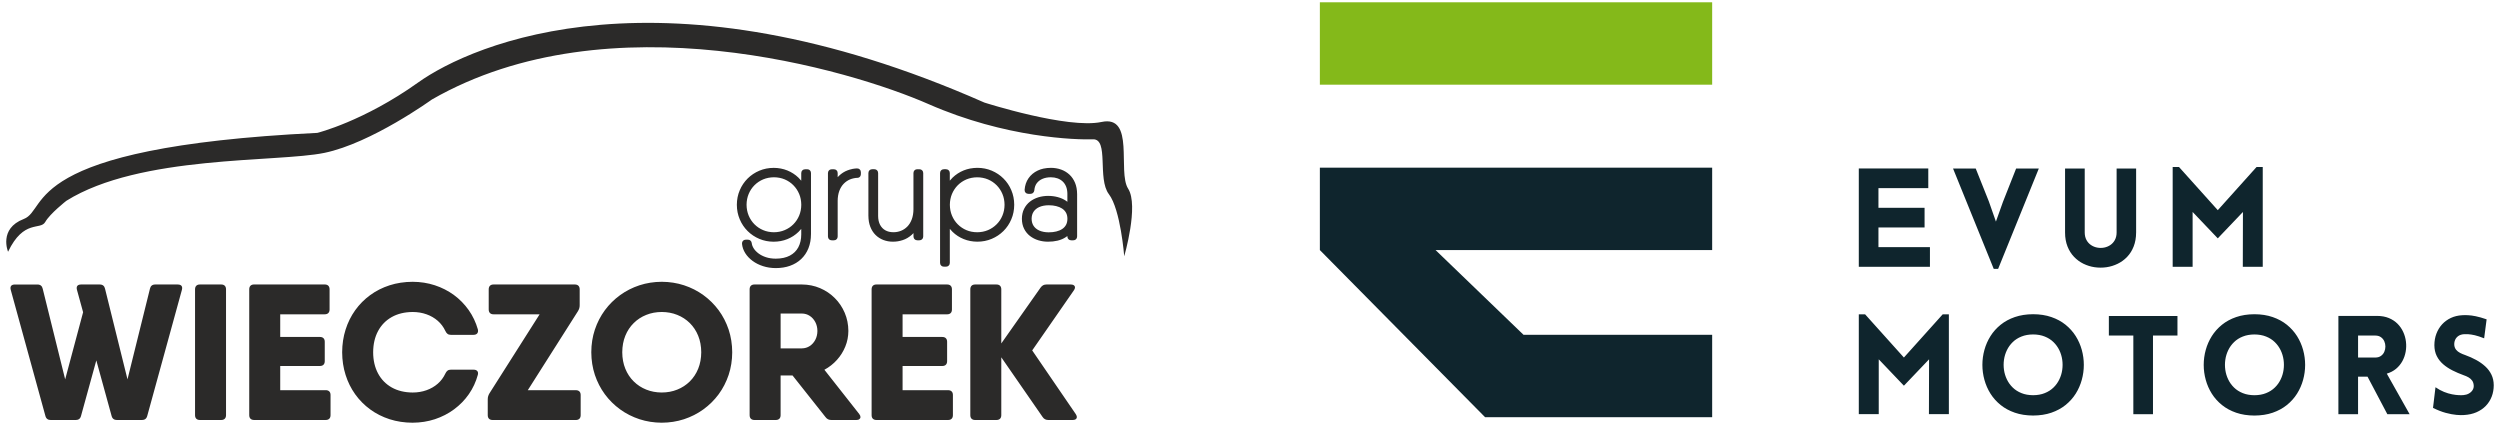 <?xml version="1.0" encoding="UTF-8"?>
<!DOCTYPE svg PUBLIC "-//W3C//DTD SVG 1.1//EN" "http://www.w3.org/Graphics/SVG/1.1/DTD/svg11.dtd">
<!-- Creator: CorelDRAW X5 -->
<svg xmlns="http://www.w3.org/2000/svg" xml:space="preserve" width="200mm" height="34mm" style="shape-rendering:geometricPrecision; text-rendering:geometricPrecision; image-rendering:optimizeQuality; fill-rule:evenodd; clip-rule:evenodd"
viewBox="0 0 200 34"
 xmlns:xlink="http://www.w3.org/1999/xlink">
 <defs>
  <style type="text/css">
   <![CDATA[
    .fil3 {fill:#0F252D}
    .fil0 {fill:#2B2A29}
    .fil2 {fill:#84B91A}
    .fil1 {fill:#0F252D;fill-rule:nonzero}
   ]]>
  </style>
 </defs>
 <g id="Warstwa_x0020_1">
  <g id="_381823592">
   <path id="_381820760" class="fil0" d="M0.645 20.139c0,0 -0.773,-1.843 1.256,-2.62 2.03,-0.776 -0.387,-5.725 23.489,-6.889 0,0 3.705,-0.922 8.055,-4.027 4.35,-3.105 19.59,-9.752 45.303,1.601 0,0 6.67,2.135 9.376,1.553 2.706,-0.582 1.256,3.978 2.127,5.337 0.87,1.358 -0.314,5.41 -0.314,5.41 0,0 -0.285,-3.735 -1.227,-4.972 -0.942,-1.237 0.027,-4.436 -1.278,-4.388 -1.305,0.048 -6.968,-0.101 -13.154,-2.818 -6.186,-2.717 -25.518,-8.515 -39.728,-0.364 0,0 -4.833,3.493 -8.603,4.269 -3.77,0.776 -14.741,0.146 -20.638,3.833 0,0 -1.305,1.019 -1.692,1.698 -0.387,0.679 -1.716,-0.242 -2.972,2.378zm63.763 -6.6l0.162 0c0.039,0 0.078,0.006 0.114,0.02l0.001 0c0.04,0.015 0.076,0.037 0.106,0.068 0.031,0.03 0.053,0.066 0.068,0.107l0.001 0.001c0.013,0.036 0.019,0.073 0.019,0.112l0 4.885 -0.001 0.001c-0.001,0.211 -0.018,0.409 -0.051,0.594l-0.001 0c-0.034,0.189 -0.084,0.367 -0.151,0.533l-0 -0c-0.067,0.168 -0.149,0.324 -0.245,0.467 -0.097,0.144 -0.208,0.276 -0.333,0.395l-0.001 0.001c-0.127,0.119 -0.265,0.224 -0.414,0.314 -0.147,0.089 -0.308,0.165 -0.481,0.227l0 0.001c-0.17,0.061 -0.352,0.106 -0.545,0.137 -0.188,0.03 -0.387,0.045 -0.594,0.046l-0.002 0c-0.182,-0.001 -0.358,-0.015 -0.527,-0.041l0 0.001c-0.17,-0.026 -0.335,-0.066 -0.494,-0.117l0 -0c-0.157,-0.051 -0.305,-0.111 -0.443,-0.18 -0.139,-0.07 -0.269,-0.15 -0.391,-0.24 -0.121,-0.09 -0.231,-0.185 -0.327,-0.287 -0.098,-0.103 -0.184,-0.213 -0.257,-0.329 -0.074,-0.118 -0.133,-0.239 -0.177,-0.364 -0.044,-0.125 -0.071,-0.253 -0.084,-0.385l-0.001 -0.009c-0.002,-0.042 0.003,-0.081 0.015,-0.118l0 -0.002c0.014,-0.043 0.038,-0.081 0.07,-0.114l0.001 -0.001c0.032,-0.031 0.068,-0.054 0.109,-0.069l0.002 0c0.036,-0.013 0.073,-0.019 0.111,-0.019l0.162 0c0.036,0 0.071,0.006 0.105,0.017l0.001 0c0.039,0.013 0.073,0.034 0.102,0.06l0.001 0.001c0.032,0.029 0.055,0.061 0.071,0.096 0.013,0.029 0.022,0.06 0.028,0.095l0.002 0.01c0.008,0.069 0.025,0.138 0.05,0.206 0.026,0.07 0.063,0.141 0.108,0.214 0.045,0.072 0.1,0.141 0.163,0.207l0.001 0.001c0.065,0.068 0.139,0.133 0.221,0.195 0.081,0.061 0.172,0.117 0.272,0.168 0.099,0.05 0.207,0.095 0.324,0.133 0.115,0.038 0.237,0.067 0.367,0.086 0.134,0.02 0.273,0.03 0.416,0.031 0.223,-0.001 0.431,-0.022 0.623,-0.064 0.186,-0.041 0.354,-0.101 0.504,-0.18 0.148,-0.079 0.279,-0.174 0.392,-0.284 0.112,-0.11 0.207,-0.237 0.285,-0.381l0 0c0.077,-0.145 0.136,-0.304 0.175,-0.477 0.04,-0.177 0.061,-0.368 0.061,-0.573l-0.001 0 0 -0.423c-0.069,0.085 -0.143,0.166 -0.222,0.242l-0.001 0.001c-0.128,0.123 -0.266,0.233 -0.413,0.329 -0.148,0.096 -0.306,0.178 -0.474,0.246l0 0c-0.167,0.068 -0.344,0.12 -0.528,0.155 -0.18,0.034 -0.369,0.052 -0.566,0.053l-0.002 0c-0.206,-0.001 -0.403,-0.02 -0.591,-0.057 -0.192,-0.038 -0.377,-0.094 -0.554,-0.169 -0.176,-0.074 -0.344,-0.164 -0.503,-0.27 -0.158,-0.105 -0.303,-0.224 -0.435,-0.356l0 -0c-0.135,-0.133 -0.255,-0.278 -0.36,-0.435 -0.105,-0.155 -0.195,-0.323 -0.27,-0.502l-0 0c-0.077,-0.18 -0.135,-0.367 -0.174,-0.56 -0.038,-0.191 -0.058,-0.393 -0.059,-0.604l0 -0.002c0.001,-0.211 0.021,-0.412 0.059,-0.604 0.038,-0.194 0.097,-0.381 0.174,-0.56l0 0c0.075,-0.179 0.166,-0.347 0.27,-0.502 0.105,-0.157 0.226,-0.302 0.361,-0.437 0.134,-0.133 0.28,-0.252 0.436,-0.356 0.157,-0.104 0.325,-0.194 0.501,-0.268 0.177,-0.075 0.362,-0.131 0.554,-0.169 0.188,-0.037 0.386,-0.056 0.591,-0.057l0.002 0c0.197,0.001 0.385,0.018 0.566,0.053 0.185,0.035 0.361,0.087 0.528,0.155 0.167,0.068 0.325,0.15 0.474,0.247 0.148,0.096 0.286,0.205 0.413,0.329l0.001 0.001c0.079,0.076 0.153,0.157 0.222,0.243l0 -0.607c0,-0.039 0.006,-0.077 0.02,-0.114 0.015,-0.04 0.036,-0.075 0.066,-0.104 0.031,-0.032 0.067,-0.055 0.11,-0.07l0.001 -0.001c0.035,-0.013 0.073,-0.019 0.112,-0.019zm-2.944 4.996c0.146,0.029 0.295,0.044 0.449,0.045 0.154,-0.001 0.304,-0.016 0.45,-0.045 0.143,-0.028 0.28,-0.07 0.411,-0.126l0.001 0c0.132,-0.056 0.257,-0.123 0.374,-0.201 0.115,-0.077 0.221,-0.165 0.32,-0.264 0.098,-0.099 0.186,-0.207 0.264,-0.323 0.077,-0.116 0.144,-0.241 0.2,-0.374 0.055,-0.132 0.097,-0.271 0.125,-0.415 0.029,-0.146 0.043,-0.297 0.044,-0.451 -0.001,-0.155 -0.016,-0.306 -0.044,-0.452 -0.028,-0.145 -0.07,-0.283 -0.125,-0.413l-0.001 -0.001c-0.056,-0.133 -0.123,-0.259 -0.201,-0.376 -0.076,-0.114 -0.164,-0.221 -0.263,-0.321l0 -0.001c-0.099,-0.1 -0.206,-0.189 -0.321,-0.266 -0.116,-0.078 -0.24,-0.145 -0.372,-0.201l-0 0.001c-0.132,-0.056 -0.27,-0.098 -0.412,-0.125 -0.146,-0.029 -0.296,-0.044 -0.45,-0.044 -0.154,0.001 -0.303,0.016 -0.449,0.044 -0.143,0.028 -0.281,0.07 -0.413,0.125l-0 -0c-0.13,0.055 -0.253,0.122 -0.37,0.2 -0.115,0.077 -0.223,0.167 -0.323,0.267 -0.099,0.099 -0.187,0.207 -0.263,0.321 -0.078,0.117 -0.144,0.242 -0.2,0.376l-0.001 0.001c-0.055,0.13 -0.096,0.268 -0.125,0.413 -0.029,0.147 -0.043,0.297 -0.044,0.452 0.001,0.154 0.016,0.304 0.044,0.451 0.028,0.144 0.07,0.283 0.125,0.415 0.056,0.133 0.122,0.258 0.2,0.374 0.077,0.116 0.165,0.224 0.263,0.323l0.001 -0c0.101,0.101 0.209,0.19 0.322,0.266 0.116,0.078 0.24,0.144 0.372,0.2 0.131,0.056 0.268,0.098 0.412,0.126zm6.708 -5.017c0.125,-0.025 0.251,-0.04 0.378,-0.045l0 -0c0.042,-0.002 0.08,0.003 0.115,0.014l0.001 0.001c0.042,0.013 0.078,0.035 0.108,0.063l0 -0c0.034,0.031 0.059,0.069 0.075,0.113l0 0.001c0.013,0.037 0.02,0.075 0.02,0.113l0 0.141c0,0.028 -0.003,0.057 -0.009,0.086l0.001 0c-0.008,0.036 -0.021,0.07 -0.041,0.101l-0.005 0.006c-0.026,0.037 -0.059,0.066 -0.098,0.086l-0.001 0c-0.038,0.019 -0.079,0.029 -0.122,0.029l0 -0.001c-0.103,0.003 -0.204,0.016 -0.304,0.038 -0.101,0.022 -0.2,0.052 -0.294,0.091l-0 -0c-0.092,0.039 -0.181,0.088 -0.265,0.146 -0.084,0.057 -0.162,0.124 -0.235,0.199l-0.001 0.001c-0.072,0.073 -0.137,0.157 -0.195,0.252l-0.001 0c-0.058,0.095 -0.109,0.2 -0.153,0.316l-0 0c-0.043,0.114 -0.075,0.239 -0.098,0.375 -0.023,0.139 -0.035,0.286 -0.035,0.443l0.001 0 0 2.83c0,0.039 -0.006,0.078 -0.019,0.114l0 0.001c-0.016,0.043 -0.041,0.081 -0.075,0.112l-0 -0c-0.029,0.028 -0.063,0.048 -0.101,0.062l-0.001 0.001c-0.035,0.013 -0.073,0.019 -0.112,0.019l-0.162 0c-0.039,0 -0.077,-0.006 -0.113,-0.02l-0.002 0c-0.037,-0.013 -0.07,-0.034 -0.098,-0.062l-0 0c-0.034,-0.031 -0.059,-0.069 -0.075,-0.113l0 -0.001c-0.013,-0.037 -0.02,-0.074 -0.02,-0.113l0 -5.068c0,-0.039 0.006,-0.076 0.019,-0.112l0.001 -0.001c0.015,-0.041 0.037,-0.077 0.067,-0.106 0.03,-0.031 0.066,-0.054 0.107,-0.069 0.036,-0.013 0.075,-0.02 0.114,-0.02l0.162 0c0.039,0 0.076,0.006 0.112,0.019l0.001 0.001c0.042,0.015 0.079,0.038 0.11,0.07 0.03,0.03 0.052,0.065 0.066,0.104 0.013,0.036 0.019,0.075 0.019,0.114l0 0.326c0.035,-0.039 0.07,-0.076 0.107,-0.111 0.101,-0.098 0.209,-0.183 0.322,-0.255 0.112,-0.072 0.232,-0.132 0.358,-0.179l-0 -0.001c0.121,-0.046 0.246,-0.082 0.374,-0.108zm5.215 0.021l0.162 0c0.039,0 0.076,0.006 0.112,0.019l0.001 0.001c0.042,0.015 0.079,0.038 0.11,0.07 0.03,0.03 0.052,0.065 0.066,0.104 0.013,0.036 0.02,0.075 0.02,0.114l0 5.068c0,0.039 -0.006,0.078 -0.02,0.114l0 0.001c-0.016,0.043 -0.04,0.081 -0.075,0.112l-0 -0c-0.029,0.028 -0.063,0.048 -0.101,0.062l-0.001 0.001c-0.035,0.013 -0.073,0.019 -0.112,0.019l-0.162 0c-0.039,0 -0.076,-0.006 -0.112,-0.019l-0.001 -0.001c-0.038,-0.013 -0.072,-0.034 -0.101,-0.062l-0 0c-0.034,-0.031 -0.059,-0.069 -0.075,-0.113l0 -0.001c-0.013,-0.037 -0.02,-0.074 -0.02,-0.113l0 -0.266c-0.048,0.053 -0.098,0.102 -0.15,0.148l-0.001 0c-0.108,0.095 -0.222,0.176 -0.34,0.245 -0.12,0.07 -0.245,0.126 -0.374,0.168l0 -0.001c-0.127,0.042 -0.256,0.074 -0.386,0.095 -0.129,0.021 -0.26,0.031 -0.392,0.03l0 0.001c-0.135,0 -0.266,-0.011 -0.393,-0.034 -0.126,-0.022 -0.249,-0.056 -0.369,-0.101l-0.001 0c-0.118,-0.045 -0.23,-0.102 -0.335,-0.169 -0.104,-0.067 -0.202,-0.144 -0.292,-0.233l-0.002 -0.002c-0.09,-0.089 -0.171,-0.189 -0.241,-0.3 -0.07,-0.109 -0.13,-0.228 -0.179,-0.356 -0.05,-0.13 -0.088,-0.268 -0.113,-0.414 -0.024,-0.143 -0.037,-0.297 -0.038,-0.462l-0.001 -0.001 0 -3.418c0,-0.039 0.006,-0.077 0.02,-0.114 0.015,-0.041 0.037,-0.076 0.068,-0.106 0.03,-0.031 0.066,-0.053 0.108,-0.068l0.001 -0.001c0.036,-0.013 0.073,-0.019 0.112,-0.019l0.162 0c0.039,0 0.076,0.006 0.112,0.019l0.001 0.001c0.041,0.015 0.077,0.037 0.107,0.068l0.001 0.001c0.031,0.031 0.054,0.067 0.068,0.108 0.013,0.036 0.019,0.073 0.019,0.112l0 3.418 -0.001 0c0.001,0.146 0.015,0.281 0.042,0.404 0.026,0.118 0.066,0.226 0.118,0.324l-0 0c0.052,0.096 0.113,0.18 0.183,0.252 0.07,0.072 0.149,0.133 0.238,0.182 0.091,0.05 0.189,0.088 0.294,0.113 0.106,0.025 0.224,0.038 0.352,0.038 0.106,0 0.209,-0.009 0.307,-0.028 0.099,-0.018 0.197,-0.047 0.293,-0.085 0.094,-0.037 0.183,-0.083 0.267,-0.139 0.085,-0.056 0.164,-0.122 0.239,-0.197 0.073,-0.074 0.139,-0.158 0.199,-0.253 0.06,-0.096 0.112,-0.203 0.157,-0.32 0.045,-0.117 0.079,-0.245 0.102,-0.383 0.024,-0.142 0.036,-0.294 0.037,-0.455l-0.001 0 0 -2.872c0,-0.039 0.006,-0.076 0.019,-0.112l0.001 -0.001c0.015,-0.041 0.037,-0.077 0.067,-0.106 0.03,-0.031 0.067,-0.054 0.109,-0.069l0.001 -0.001c0.035,-0.013 0.073,-0.019 0.112,-0.019zm4.238 -0.059c0.18,-0.034 0.369,-0.052 0.566,-0.053l0.002 0c0.206,0.001 0.403,0.02 0.591,0.057 0.192,0.038 0.377,0.094 0.554,0.169 0.176,0.074 0.344,0.164 0.502,0.27l0 -0.001c0.156,0.104 0.301,0.223 0.435,0.357l-0 0c0.135,0.133 0.255,0.278 0.36,0.434 0.105,0.155 0.195,0.323 0.27,0.502l0 -0c0.077,0.179 0.135,0.366 0.173,0.561l0 0c0.038,0.191 0.058,0.393 0.059,0.604l0 0.002c-0.001,0.21 -0.02,0.411 -0.059,0.603l0 0.001c-0.038,0.194 -0.097,0.381 -0.174,0.561l-0 -0c-0.075,0.179 -0.166,0.347 -0.27,0.502 -0.106,0.157 -0.226,0.302 -0.361,0.436 -0.134,0.133 -0.28,0.252 -0.436,0.356 -0.157,0.104 -0.325,0.194 -0.501,0.268 -0.177,0.075 -0.362,0.131 -0.554,0.169 -0.188,0.037 -0.385,0.057 -0.591,0.057l-0.002 0c-0.197,-0.001 -0.386,-0.019 -0.566,-0.053 -0.185,-0.035 -0.361,-0.087 -0.528,-0.155l0 -0c-0.168,-0.068 -0.326,-0.15 -0.474,-0.246 -0.148,-0.096 -0.286,-0.206 -0.413,-0.329l-0.001 -0.001c-0.079,-0.076 -0.153,-0.157 -0.222,-0.242l0 2.718c0,0.039 -0.006,0.076 -0.019,0.112 -0.013,0.038 -0.034,0.072 -0.063,0.101l0 0c-0.031,0.034 -0.069,0.059 -0.113,0.075l-0.001 0c-0.037,0.013 -0.074,0.02 -0.113,0.02l-0.162 0c-0.039,0 -0.077,-0.006 -0.114,-0.02l-0.001 0c-0.043,-0.016 -0.08,-0.041 -0.112,-0.075l0 -0c-0.029,-0.029 -0.049,-0.064 -0.063,-0.101 -0.013,-0.035 -0.019,-0.073 -0.019,-0.112l0 -7.18c0,-0.039 0.006,-0.076 0.019,-0.112 0.014,-0.041 0.037,-0.077 0.068,-0.108l0.002 -0.002c0.03,-0.03 0.065,-0.052 0.104,-0.067l0.001 0c0.037,-0.013 0.075,-0.02 0.114,-0.02l0.162 0c0.039,0 0.077,0.006 0.113,0.02l0.001 0c0.041,0.015 0.077,0.038 0.107,0.069l0.001 0.001c0.031,0.03 0.053,0.067 0.068,0.107 0.013,0.036 0.019,0.073 0.019,0.112l0 0.607c0.069,-0.085 0.143,-0.166 0.222,-0.243l0.001 -0.001c0.128,-0.123 0.266,-0.233 0.413,-0.329 0.149,-0.097 0.307,-0.179 0.474,-0.247 0.167,-0.068 0.344,-0.12 0.528,-0.155zm0.099 5.056c0.146,0.029 0.296,0.043 0.45,0.044 0.154,-0.001 0.304,-0.016 0.45,-0.044 0.144,-0.029 0.282,-0.07 0.412,-0.125 0.131,-0.055 0.254,-0.122 0.371,-0.201 0.115,-0.077 0.222,-0.166 0.323,-0.267l0 0.001c0.098,-0.098 0.186,-0.206 0.263,-0.321 0.078,-0.117 0.144,-0.242 0.2,-0.376 0.055,-0.132 0.097,-0.271 0.126,-0.414 0.028,-0.146 0.043,-0.297 0.044,-0.451 -0.001,-0.155 -0.016,-0.305 -0.044,-0.452 -0.028,-0.144 -0.07,-0.282 -0.126,-0.414 -0.056,-0.133 -0.122,-0.258 -0.2,-0.374 -0.077,-0.116 -0.165,-0.224 -0.263,-0.323l-0 0c-0.102,-0.101 -0.209,-0.19 -0.322,-0.266 -0.115,-0.077 -0.239,-0.145 -0.372,-0.201l0 -0c-0.13,-0.054 -0.267,-0.096 -0.411,-0.124 -0.146,-0.029 -0.296,-0.043 -0.45,-0.044 -0.154,0.001 -0.304,0.016 -0.45,0.044 -0.142,0.028 -0.28,0.07 -0.412,0.125l-0 -0c-0.133,0.057 -0.257,0.124 -0.371,0.201 -0.113,0.076 -0.221,0.165 -0.322,0.266l-0 -0c-0.098,0.099 -0.186,0.207 -0.263,0.323 -0.077,0.116 -0.144,0.241 -0.2,0.374 -0.055,0.132 -0.097,0.27 -0.125,0.414 -0.029,0.146 -0.043,0.297 -0.044,0.452 0.001,0.155 0.016,0.305 0.044,0.451 0.028,0.144 0.07,0.282 0.125,0.414 0.056,0.134 0.123,0.259 0.2,0.376 0.076,0.114 0.164,0.221 0.263,0.321 0.101,0.101 0.208,0.19 0.323,0.267 0.117,0.079 0.241,0.146 0.371,0.201 0.13,0.055 0.267,0.096 0.412,0.125zm5.786 -5.053c0.173,-0.036 0.358,-0.054 0.555,-0.055l0.001 -0.001c0.143,0 0.282,0.011 0.419,0.034 0.135,0.022 0.267,0.056 0.394,0.102l0 -0.001c0.128,0.045 0.248,0.102 0.359,0.169 0.112,0.067 0.216,0.146 0.314,0.235l0.001 0.001c0.097,0.09 0.184,0.191 0.259,0.302 0.074,0.11 0.139,0.23 0.193,0.36 0.054,0.131 0.094,0.271 0.121,0.421 0.027,0.147 0.041,0.303 0.042,0.468l0.001 0.001 0 3.397c0,0.039 -0.006,0.077 -0.02,0.113l0 0.001c-0.016,0.044 -0.041,0.082 -0.075,0.113l-0 -0c-0.029,0.028 -0.063,0.048 -0.101,0.062l-0.001 0.001c-0.035,0.013 -0.073,0.019 -0.112,0.019l-0.162 0c-0.039,0 -0.076,-0.006 -0.112,-0.019l-0.001 -0.001c-0.041,-0.015 -0.077,-0.037 -0.107,-0.068 -0.031,-0.03 -0.054,-0.066 -0.069,-0.106l0 -0.001c-0.013,-0.036 -0.02,-0.075 -0.02,-0.114l0 -0.035c-0.037,0.029 -0.074,0.057 -0.114,0.083l-0 -0c-0.1,0.067 -0.204,0.124 -0.314,0.171 -0.109,0.047 -0.226,0.085 -0.352,0.116l-0.002 0.001c-0.119,0.028 -0.244,0.049 -0.372,0.063 -0.13,0.014 -0.261,0.021 -0.393,0.021 -0.134,0 -0.265,-0.01 -0.395,-0.028 -0.128,-0.019 -0.255,-0.047 -0.38,-0.085l-0.001 0c-0.124,-0.038 -0.242,-0.086 -0.353,-0.143 -0.112,-0.058 -0.217,-0.124 -0.315,-0.2 -0.1,-0.078 -0.19,-0.165 -0.268,-0.262 -0.078,-0.095 -0.146,-0.201 -0.203,-0.317l-0 0c-0.059,-0.117 -0.103,-0.242 -0.132,-0.376 -0.029,-0.129 -0.043,-0.27 -0.044,-0.42l0 -0.002c0.001,-0.15 0.015,-0.291 0.044,-0.42 0.029,-0.134 0.073,-0.259 0.132,-0.376l0 0c0.057,-0.116 0.125,-0.221 0.203,-0.317 0.079,-0.097 0.168,-0.184 0.268,-0.262 0.098,-0.076 0.203,-0.143 0.315,-0.2 0.112,-0.057 0.23,-0.105 0.353,-0.143l0.001 0c0.124,-0.038 0.251,-0.066 0.38,-0.085 0.13,-0.019 0.262,-0.029 0.395,-0.029 0.136,0 0.269,0.008 0.398,0.024 0.129,0.016 0.255,0.04 0.376,0.073l-0 0c0.124,0.033 0.24,0.073 0.348,0.121 0.109,0.048 0.213,0.106 0.312,0.172l0.001 0c0.039,0.026 0.076,0.054 0.112,0.083l0 -0.626 0.001 0c-0.001,-0.113 -0.01,-0.221 -0.028,-0.324 -0.017,-0.099 -0.043,-0.189 -0.076,-0.27l-0.001 -0.002c-0.034,-0.083 -0.073,-0.158 -0.119,-0.225 -0.045,-0.067 -0.097,-0.127 -0.156,-0.182 -0.06,-0.055 -0.124,-0.104 -0.192,-0.144 -0.068,-0.041 -0.142,-0.076 -0.223,-0.104 -0.082,-0.029 -0.166,-0.05 -0.252,-0.064 -0.087,-0.014 -0.18,-0.021 -0.279,-0.021 -0.127,0 -0.247,0.011 -0.357,0.032 -0.11,0.021 -0.214,0.052 -0.312,0.094 -0.095,0.041 -0.18,0.09 -0.256,0.149 -0.074,0.058 -0.141,0.125 -0.199,0.202l-0 -0c-0.055,0.074 -0.099,0.158 -0.131,0.249 -0.033,0.094 -0.055,0.198 -0.064,0.312l-0.002 0.017c-0.012,0.073 -0.042,0.131 -0.085,0.178l-0.006 0.006c-0.031,0.031 -0.067,0.054 -0.107,0.068l-0 -0.001c-0.035,0.013 -0.072,0.019 -0.109,0.019l-0.162 0c-0.039,0 -0.076,-0.006 -0.112,-0.019l0 -0c-0.043,-0.015 -0.079,-0.037 -0.11,-0.069l0 -0c-0.032,-0.032 -0.056,-0.07 -0.07,-0.114l-0 0c-0.012,-0.036 -0.017,-0.076 -0.015,-0.119l0 -0.005c0.013,-0.172 0.045,-0.335 0.096,-0.488 0.052,-0.155 0.124,-0.298 0.215,-0.431 0.092,-0.133 0.2,-0.252 0.324,-0.355 0.122,-0.102 0.26,-0.19 0.414,-0.263l-0 -0c0.151,-0.072 0.316,-0.127 0.494,-0.164zm-0.031 5.065c0.13,0.025 0.271,0.038 0.422,0.039l0 -0.001c0.11,0 0.214,-0.006 0.314,-0.017 0.101,-0.011 0.198,-0.029 0.29,-0.051 0.089,-0.022 0.174,-0.05 0.255,-0.084l0.001 0c0.077,-0.032 0.15,-0.072 0.219,-0.118 0.064,-0.043 0.122,-0.091 0.172,-0.146 0.051,-0.055 0.094,-0.116 0.131,-0.183l0 0c0.034,-0.063 0.061,-0.136 0.08,-0.216l0 0c0.019,-0.084 0.03,-0.174 0.03,-0.269 -0.001,-0.098 -0.011,-0.189 -0.031,-0.272 -0.019,-0.08 -0.047,-0.152 -0.084,-0.217l-0.001 -0.001c-0.037,-0.067 -0.082,-0.127 -0.133,-0.182 -0.051,-0.054 -0.11,-0.103 -0.176,-0.146l0.001 -0.001c-0.068,-0.043 -0.142,-0.082 -0.223,-0.115 -0.08,-0.033 -0.165,-0.061 -0.255,-0.082l-0.002 -0.001c-0.089,-0.022 -0.183,-0.038 -0.28,-0.049l0 -0c-0.098,-0.011 -0.2,-0.016 -0.307,-0.016l0 -0.001c-0.151,0.001 -0.291,0.014 -0.422,0.039 -0.124,0.024 -0.238,0.06 -0.343,0.107l-0.001 -0.001c-0.099,0.046 -0.187,0.1 -0.263,0.164 -0.074,0.062 -0.137,0.133 -0.188,0.211 -0.051,0.079 -0.089,0.164 -0.115,0.256 -0.026,0.095 -0.04,0.197 -0.041,0.307 0.001,0.109 0.014,0.212 0.041,0.307 0.026,0.092 0.064,0.177 0.115,0.256 0.051,0.078 0.114,0.149 0.188,0.211 0.076,0.064 0.164,0.119 0.264,0.164 0.102,0.047 0.216,0.082 0.343,0.106zm-69.254 4.212l-1.812 0c-0.116,0 -0.209,0.031 -0.279,0.088 -0.07,0.059 -0.116,0.144 -0.139,0.253l-1.796 7.247 -1.796 -7.247c-0.023,-0.108 -0.07,-0.194 -0.139,-0.253 -0.07,-0.057 -0.163,-0.088 -0.279,-0.088l-1.502 0c-0.139,0 -0.24,0.039 -0.297,0.111 -0.057,0.075 -0.067,0.183 -0.028,0.323l0.49 1.784 -1.435 5.371 -1.796 -7.247c-0.023,-0.108 -0.07,-0.194 -0.14,-0.253 -0.07,-0.057 -0.163,-0.088 -0.279,-0.088l-1.812 0c-0.139,0 -0.24,0.039 -0.297,0.111 -0.057,0.075 -0.067,0.183 -0.029,0.323l2.772 10.082c0.031,0.116 0.085,0.199 0.16,0.25 0.072,0.052 0.165,0.075 0.274,0.075l1.982 0c0.108,0 0.201,-0.023 0.276,-0.075 0.072,-0.051 0.126,-0.134 0.157,-0.25l1.224 -4.445 1.223 4.445c0.031,0.116 0.085,0.199 0.16,0.25 0.072,0.052 0.165,0.075 0.274,0.075l1.982 0c0.108,0 0.201,-0.023 0.276,-0.075 0.072,-0.051 0.127,-0.134 0.158,-0.25l2.772 -10.082c0.038,-0.139 0.028,-0.248 -0.028,-0.323 -0.057,-0.072 -0.158,-0.111 -0.297,-0.111zm1.378 0.387l0 10.066c0,0.124 0.034,0.219 0.101,0.286 0.067,0.067 0.163,0.101 0.287,0.101l1.703 0c0.124,0 0.219,-0.034 0.287,-0.101 0.067,-0.067 0.101,-0.163 0.101,-0.286l0 -10.066c0,-0.124 -0.034,-0.22 -0.101,-0.287 -0.067,-0.067 -0.163,-0.101 -0.287,-0.101l-1.703 0c-0.124,0 -0.22,0.034 -0.287,0.101 -0.067,0.067 -0.101,0.163 -0.101,0.287zm10.453 8.068l-3.639 0 0 -1.936 3.175 0c0.124,0 0.22,-0.034 0.287,-0.101 0.067,-0.067 0.101,-0.163 0.101,-0.286l0 -1.549c0,-0.124 -0.034,-0.219 -0.101,-0.286 -0.067,-0.067 -0.163,-0.101 -0.287,-0.101l-3.175 0 0 -1.812 3.562 0c0.124,0 0.219,-0.034 0.286,-0.101 0.067,-0.067 0.101,-0.163 0.101,-0.287l0 -1.611c0,-0.124 -0.034,-0.22 -0.101,-0.287 -0.067,-0.067 -0.163,-0.101 -0.286,-0.101l-3.562 0 -2.091 0c-0.124,0 -0.22,0.034 -0.287,0.101 -0.067,0.067 -0.101,0.163 -0.101,0.287l0 10.066c0,0.124 0.034,0.219 0.101,0.286 0.067,0.067 0.163,0.101 0.287,0.101l0.387 0 5.343 0c0.124,0 0.219,-0.034 0.286,-0.101 0.067,-0.067 0.101,-0.163 0.101,-0.286l0 -1.611c0,-0.124 -0.034,-0.22 -0.101,-0.286 -0.067,-0.067 -0.162,-0.101 -0.286,-0.101zm6.953 2.602c0.627,-0.003 1.221,-0.096 1.784,-0.281 0.56,-0.186 1.074,-0.449 1.536,-0.792 0.46,-0.341 0.854,-0.743 1.18,-1.213 0.325,-0.467 0.565,-0.986 0.72,-1.554 0.029,-0.127 0.013,-0.225 -0.049,-0.294 -0.062,-0.072 -0.157,-0.108 -0.292,-0.108l-1.827 0c-0.106,0 -0.194,0.026 -0.263,0.08 -0.067,0.052 -0.124,0.129 -0.17,0.23 -0.147,0.315 -0.351,0.589 -0.609,0.813 -0.261,0.227 -0.56,0.4 -0.903,0.521 -0.341,0.121 -0.71,0.183 -1.105,0.183 -0.643,-0.005 -1.2,-0.139 -1.673,-0.405 -0.472,-0.266 -0.836,-0.64 -1.094,-1.12 -0.258,-0.483 -0.39,-1.045 -0.392,-1.696 0.003,-0.65 0.134,-1.213 0.392,-1.696 0.258,-0.48 0.622,-0.854 1.094,-1.12 0.472,-0.266 1.03,-0.4 1.673,-0.405 0.395,0 0.764,0.062 1.105,0.183 0.343,0.121 0.643,0.294 0.903,0.521 0.258,0.225 0.462,0.498 0.609,0.813 0.046,0.101 0.103,0.178 0.17,0.23 0.07,0.054 0.158,0.08 0.263,0.08l1.827 0c0.134,-0.003 0.23,-0.041 0.292,-0.119 0.062,-0.077 0.078,-0.181 0.049,-0.315 -0.163,-0.568 -0.408,-1.084 -0.736,-1.549 -0.328,-0.465 -0.723,-0.867 -1.182,-1.205 -0.462,-0.336 -0.971,-0.596 -1.531,-0.779 -0.557,-0.181 -1.149,-0.274 -1.771,-0.276 -0.656,0.003 -1.27,0.096 -1.84,0.279 -0.573,0.186 -1.092,0.447 -1.556,0.787 -0.465,0.338 -0.862,0.741 -1.198,1.208 -0.333,0.467 -0.591,0.983 -0.769,1.551 -0.181,0.568 -0.271,1.172 -0.274,1.812 0.003,0.64 0.093,1.244 0.274,1.812 0.178,0.568 0.436,1.084 0.769,1.551 0.336,0.467 0.733,0.87 1.198,1.208 0.465,0.341 0.983,0.601 1.556,0.787 0.571,0.183 1.185,0.276 1.84,0.279zm9.214 -2.602l4.011 -6.318c0.046,-0.077 0.083,-0.152 0.106,-0.23 0.023,-0.075 0.034,-0.16 0.034,-0.25l0 -1.27c0,-0.124 -0.034,-0.22 -0.101,-0.287 -0.067,-0.067 -0.163,-0.101 -0.286,-0.101l-6.504 0c-0.124,0 -0.219,0.034 -0.286,0.101 -0.067,0.067 -0.101,0.163 -0.101,0.287l0 1.611c0,0.124 0.034,0.219 0.101,0.287 0.067,0.067 0.163,0.101 0.286,0.101l3.686 0 -4.011 6.318c-0.046,0.075 -0.08,0.152 -0.103,0.227 -0.023,0.077 -0.036,0.16 -0.036,0.253l0 1.27c0,0.124 0.034,0.219 0.101,0.286 0.067,0.067 0.163,0.101 0.287,0.101l6.659 0c0.124,0 0.219,-0.034 0.286,-0.101 0.067,-0.067 0.101,-0.163 0.101,-0.286l0 -1.611c0,-0.124 -0.034,-0.22 -0.101,-0.286 -0.067,-0.067 -0.163,-0.101 -0.286,-0.101l-3.841 0zm10.717 2.602c0.625,-0.003 1.218,-0.096 1.781,-0.279 0.563,-0.186 1.079,-0.447 1.549,-0.787 0.467,-0.338 0.875,-0.741 1.221,-1.208 0.343,-0.467 0.609,-0.983 0.8,-1.551 0.188,-0.568 0.284,-1.172 0.286,-1.812 -0.003,-0.64 -0.098,-1.244 -0.286,-1.812 -0.191,-0.568 -0.457,-1.084 -0.8,-1.551 -0.346,-0.467 -0.754,-0.87 -1.221,-1.208 -0.47,-0.341 -0.986,-0.602 -1.549,-0.787 -0.563,-0.183 -1.156,-0.276 -1.781,-0.279 -0.625,0.003 -1.218,0.096 -1.781,0.279 -0.563,0.186 -1.079,0.447 -1.549,0.787 -0.467,0.338 -0.875,0.741 -1.221,1.208 -0.343,0.467 -0.609,0.983 -0.8,1.551 -0.189,0.568 -0.284,1.172 -0.286,1.812 0.003,0.64 0.098,1.244 0.286,1.812 0.191,0.568 0.457,1.084 0.8,1.551 0.346,0.467 0.754,0.87 1.221,1.208 0.47,0.341 0.986,0.601 1.549,0.787 0.563,0.183 1.156,0.276 1.781,0.279zm0 -2.416c-0.444,-0.003 -0.857,-0.077 -1.239,-0.232 -0.382,-0.152 -0.715,-0.369 -1.002,-0.653 -0.289,-0.284 -0.514,-0.622 -0.674,-1.017 -0.16,-0.392 -0.243,-0.834 -0.245,-1.319 0.003,-0.485 0.085,-0.927 0.245,-1.319 0.16,-0.395 0.385,-0.733 0.674,-1.017 0.286,-0.284 0.62,-0.501 1.002,-0.653 0.382,-0.155 0.795,-0.23 1.239,-0.232 0.444,0.003 0.857,0.077 1.239,0.232 0.382,0.152 0.715,0.369 1.004,0.653 0.286,0.284 0.511,0.622 0.671,1.017 0.16,0.392 0.242,0.834 0.245,1.319 -0.003,0.485 -0.085,0.926 -0.245,1.319 -0.16,0.395 -0.385,0.733 -0.671,1.017 -0.289,0.284 -0.622,0.501 -1.004,0.653 -0.382,0.155 -0.795,0.23 -1.239,0.232zm15.796 1.719l-2.785 -3.539c0.385,-0.209 0.72,-0.472 1.007,-0.792 0.286,-0.317 0.508,-0.674 0.668,-1.069 0.16,-0.392 0.24,-0.808 0.243,-1.244 -0.003,-0.519 -0.101,-1.002 -0.292,-1.451 -0.191,-0.446 -0.454,-0.841 -0.795,-1.179 -0.338,-0.341 -0.733,-0.604 -1.18,-0.795 -0.449,-0.191 -0.932,-0.289 -1.45,-0.292l-1.704 0 -2.091 0c-0.124,0 -0.219,0.034 -0.287,0.101 -0.067,0.067 -0.101,0.163 -0.101,0.287l0 10.066c0,0.124 0.034,0.219 0.101,0.286 0.067,0.067 0.163,0.101 0.287,0.101l1.704 0c0.124,0 0.219,-0.034 0.286,-0.101 0.067,-0.067 0.101,-0.163 0.101,-0.286l0 -3.175 0.955 0 2.638 3.33c0.062,0.085 0.132,0.144 0.212,0.181 0.078,0.036 0.168,0.052 0.268,0.052l1.982 0c0.108,0 0.194,-0.023 0.25,-0.07 0.057,-0.044 0.085,-0.103 0.083,-0.175 0,-0.072 -0.034,-0.15 -0.101,-0.235zm-6.287 -8.037l1.704 0c0.23,0.003 0.439,0.064 0.625,0.186 0.186,0.121 0.333,0.286 0.444,0.495 0.111,0.209 0.168,0.447 0.17,0.713 -0.003,0.266 -0.059,0.503 -0.17,0.712 -0.111,0.209 -0.258,0.374 -0.444,0.495 -0.186,0.121 -0.395,0.183 -0.625,0.186l-1.704 0 0 -2.788zm13.396 6.133l-3.639 0 0 -1.936 3.175 0c0.124,0 0.22,-0.034 0.287,-0.101 0.067,-0.067 0.101,-0.163 0.101,-0.286l0 -1.549c0,-0.124 -0.034,-0.219 -0.101,-0.286 -0.067,-0.067 -0.163,-0.101 -0.287,-0.101l-3.175 0 0 -1.812 3.562 0c0.124,0 0.219,-0.034 0.286,-0.101 0.067,-0.067 0.101,-0.163 0.101,-0.287l0 -1.611c0,-0.124 -0.034,-0.22 -0.101,-0.287 -0.067,-0.067 -0.163,-0.101 -0.286,-0.101l-3.562 0 -2.091 0c-0.124,0 -0.219,0.034 -0.286,0.101 -0.067,0.067 -0.101,0.163 -0.101,0.287l0 10.066c0,0.124 0.034,0.219 0.101,0.286 0.067,0.067 0.163,0.101 0.286,0.101l0.387 0 5.343 0c0.124,0 0.22,-0.034 0.286,-0.101 0.067,-0.067 0.101,-0.163 0.101,-0.286l0 -1.611c0,-0.124 -0.034,-0.22 -0.101,-0.286 -0.067,-0.067 -0.162,-0.101 -0.286,-0.101zm10.221 1.92l-3.49 -5.103 3.335 -4.809c0.09,-0.134 0.111,-0.245 0.062,-0.33 -0.049,-0.088 -0.152,-0.132 -0.31,-0.134l-1.951 0c-0.101,0 -0.186,0.021 -0.261,0.059 -0.075,0.041 -0.142,0.103 -0.204,0.188l-3.144 4.468 0 -4.328c0,-0.124 -0.034,-0.22 -0.101,-0.287 -0.067,-0.067 -0.163,-0.101 -0.287,-0.101l-1.704 0c-0.124,0 -0.219,0.034 -0.286,0.101 -0.067,0.067 -0.101,0.163 -0.101,0.287l0 10.066c0,0.124 0.034,0.219 0.101,0.286 0.067,0.067 0.163,0.101 0.286,0.101l1.704 0c0.124,0 0.219,-0.034 0.287,-0.101 0.067,-0.067 0.101,-0.163 0.101,-0.286l0 -4.628 3.299 4.767c0.054,0.085 0.121,0.147 0.199,0.189 0.077,0.039 0.165,0.059 0.266,0.059l1.951 0c0.158,-0.003 0.258,-0.046 0.304,-0.134 0.047,-0.085 0.026,-0.196 -0.057,-0.33z"/>
   <path id="_381815744" class="fil1" d="M154.395 21.345l0 -1.573 -4.119 0 0 -1.573 3.69 0 0 -1.573 -3.69 0 0 -1.573 3.987 0 0 -1.573 -5.559 0 0 7.864 5.691 0zm5.103 0.165l0.352 0 3.255 -8.028 -1.815 0 -1.055 2.672 -0.561 1.573 -0.572 -1.628 -1.044 -2.617 -1.815 0 3.256 8.028zm11.392 -2.903l0 -5.125 -1.561 0 0 5.114c0,0.235 -0.05,0.44 -0.141,0.607 -0.09,0.166 -0.214,0.302 -0.365,0.403 -0.15,0.1 -0.318,0.169 -0.498,0.202 -0.181,0.034 -0.362,0.034 -0.543,0 -0.181,-0.033 -0.347,-0.101 -0.498,-0.202 -0.152,-0.101 -0.275,-0.237 -0.365,-0.403 -0.091,-0.168 -0.141,-0.37 -0.141,-0.607l0 -5.114 -1.573 0 0 5.125c0,0.414 0.068,0.786 0.194,1.107 0.127,0.324 0.304,0.602 0.524,0.833 0.22,0.23 0.473,0.416 0.755,0.554 0.283,0.138 0.583,0.232 0.898,0.277 0.312,0.045 0.63,0.045 0.942,0 0.315,-0.045 0.615,-0.139 0.898,-0.277 0.282,-0.137 0.537,-0.323 0.757,-0.554 0.22,-0.23 0.395,-0.508 0.522,-0.833 0.126,-0.321 0.193,-0.691 0.194,-1.107zm6.532 -1.793l-3.102 -3.454 -0.506 0 0 7.985 1.595 0 0 -4.388 2.013 2.112 2.013 -2.112 -0.011 4.388 1.595 0 0 -7.985 -0.495 0 -3.102 3.454zm-25.11 11.788l-3.102 -3.454 -0.506 0 0 7.985 1.595 0 0 -4.388 2.013 2.112 2.013 -2.112 -0.011 4.388 1.595 0 0 -7.985 -0.495 0 -3.102 3.454zm10.337 4.641c0.541,-0.003 1.029,-0.078 1.461,-0.227 0.432,-0.149 0.812,-0.354 1.136,-0.616 0.324,-0.262 0.596,-0.564 0.812,-0.907 0.216,-0.343 0.377,-0.712 0.485,-1.104 0.108,-0.39 0.163,-0.79 0.163,-1.199 0,-0.409 -0.055,-0.808 -0.163,-1.201 -0.108,-0.39 -0.269,-0.758 -0.485,-1.101 -0.216,-0.343 -0.488,-0.645 -0.812,-0.908 -0.324,-0.262 -0.704,-0.467 -1.136,-0.616 -0.432,-0.149 -0.92,-0.226 -1.461,-0.227 -0.541,0.002 -1.028,0.078 -1.461,0.227 -0.433,0.149 -0.812,0.354 -1.137,0.616 -0.324,0.262 -0.596,0.565 -0.812,0.908 -0.216,0.343 -0.377,0.711 -0.485,1.101 -0.108,0.393 -0.163,0.792 -0.163,1.201 0,0.409 0.055,0.808 0.163,1.199 0.108,0.393 0.269,0.761 0.485,1.104 0.216,0.343 0.488,0.645 0.812,0.907 0.324,0.262 0.704,0.467 1.137,0.616 0.432,0.149 0.92,0.224 1.461,0.227zm0 -1.627c-0.35,-0.002 -0.66,-0.057 -0.931,-0.167 -0.273,-0.108 -0.506,-0.258 -0.7,-0.447 -0.195,-0.189 -0.348,-0.403 -0.466,-0.647 -0.117,-0.242 -0.195,-0.497 -0.233,-0.766 -0.038,-0.27 -0.038,-0.537 0,-0.807 0.038,-0.269 0.116,-0.524 0.233,-0.768 0.117,-0.242 0.271,-0.456 0.466,-0.645 0.194,-0.191 0.427,-0.339 0.7,-0.447 0.271,-0.11 0.581,-0.165 0.931,-0.167 0.35,0.002 0.66,0.057 0.931,0.167 0.273,0.108 0.506,0.256 0.7,0.447 0.194,0.189 0.348,0.403 0.466,0.645 0.117,0.244 0.195,0.499 0.233,0.768 0.038,0.269 0.038,0.537 0,0.807 -0.038,0.269 -0.116,0.524 -0.233,0.766 -0.117,0.244 -0.271,0.459 -0.466,0.647 -0.194,0.189 -0.427,0.339 -0.7,0.447 -0.271,0.11 -0.581,0.165 -0.931,0.167zm9.59 1.518l0 -6.291 1.958 0 0 -1.562 -5.488 0 0 1.562 1.958 0 0 6.291 1.573 0zm8.115 0.11c0.541,-0.003 1.029,-0.078 1.461,-0.227 0.432,-0.149 0.812,-0.354 1.136,-0.616 0.324,-0.262 0.596,-0.564 0.812,-0.907 0.216,-0.343 0.377,-0.712 0.485,-1.104 0.108,-0.39 0.163,-0.79 0.163,-1.199 0,-0.409 -0.055,-0.808 -0.163,-1.201 -0.108,-0.39 -0.269,-0.758 -0.485,-1.101 -0.216,-0.343 -0.488,-0.645 -0.812,-0.908 -0.324,-0.262 -0.704,-0.467 -1.136,-0.616 -0.432,-0.149 -0.92,-0.226 -1.461,-0.227 -0.541,0.002 -1.028,0.078 -1.461,0.227 -0.432,0.149 -0.812,0.354 -1.136,0.616 -0.324,0.262 -0.596,0.565 -0.812,0.908 -0.216,0.343 -0.377,0.711 -0.485,1.101 -0.108,0.393 -0.163,0.792 -0.163,1.201 0,0.409 0.055,0.808 0.163,1.199 0.108,0.393 0.269,0.761 0.485,1.104 0.216,0.343 0.488,0.645 0.812,0.907 0.324,0.262 0.704,0.467 1.136,0.616 0.433,0.149 0.92,0.224 1.461,0.227zm0 -1.627c-0.35,-0.002 -0.659,-0.057 -0.931,-0.167 -0.273,-0.108 -0.506,-0.258 -0.7,-0.447 -0.195,-0.189 -0.348,-0.403 -0.465,-0.647 -0.117,-0.242 -0.195,-0.497 -0.233,-0.766 -0.038,-0.27 -0.038,-0.537 0,-0.807 0.038,-0.269 0.116,-0.524 0.233,-0.768 0.117,-0.242 0.271,-0.456 0.465,-0.645 0.194,-0.191 0.427,-0.339 0.7,-0.447 0.271,-0.11 0.581,-0.165 0.931,-0.167 0.35,0.002 0.66,0.057 0.932,0.167 0.273,0.108 0.506,0.256 0.7,0.447 0.194,0.189 0.348,0.403 0.466,0.645 0.117,0.244 0.195,0.499 0.233,0.768 0.038,0.269 0.038,0.537 0,0.807 -0.038,0.269 -0.116,0.524 -0.233,0.766 -0.117,0.244 -0.271,0.459 -0.466,0.647 -0.194,0.189 -0.427,0.339 -0.7,0.447 -0.271,0.11 -0.581,0.165 -0.932,0.167zm10.635 1.518l1.781 0 -1.826 -3.244c0.288,-0.086 0.537,-0.216 0.744,-0.39 0.209,-0.176 0.376,-0.38 0.504,-0.614 0.128,-0.235 0.215,-0.486 0.262,-0.751 0.048,-0.268 0.055,-0.535 0.022,-0.805 -0.033,-0.271 -0.105,-0.528 -0.218,-0.774 -0.112,-0.245 -0.264,-0.466 -0.456,-0.658 -0.193,-0.192 -0.423,-0.344 -0.695,-0.456 -0.271,-0.112 -0.583,-0.169 -0.933,-0.17l-3.102 0 0 7.864 1.573 0 0 -3.003 0.759 0 1.584 3.003zm-2.343 -4.531l0 -1.76 1.386 0c0.178,0.002 0.326,0.046 0.443,0.13 0.119,0.084 0.209,0.193 0.268,0.326 0.059,0.132 0.088,0.273 0.088,0.423 0,0.149 -0.029,0.29 -0.088,0.423 -0.058,0.134 -0.148,0.242 -0.268,0.327 -0.117,0.084 -0.266,0.128 -0.443,0.13l-1.386 0zm5.993 4.025c0.36,0.179 0.699,0.314 1.021,0.4 0.322,0.086 0.608,0.14 0.861,0.162 0.253,0.02 0.453,0.024 0.603,0.011 0.368,-0.022 0.7,-0.095 0.993,-0.222 0.291,-0.127 0.541,-0.297 0.748,-0.51 0.205,-0.214 0.361,-0.46 0.471,-0.741 0.108,-0.282 0.163,-0.586 0.163,-0.914 -0.002,-0.314 -0.064,-0.594 -0.183,-0.842 -0.121,-0.249 -0.286,-0.471 -0.497,-0.663 -0.211,-0.194 -0.453,-0.365 -0.726,-0.513 -0.273,-0.149 -0.563,-0.279 -0.87,-0.39 -0.152,-0.051 -0.291,-0.11 -0.418,-0.176 -0.129,-0.068 -0.233,-0.15 -0.315,-0.249 -0.081,-0.099 -0.13,-0.222 -0.147,-0.367 -0.011,-0.149 0.009,-0.288 0.063,-0.416 0.053,-0.13 0.141,-0.235 0.26,-0.319 0.119,-0.084 0.271,-0.132 0.459,-0.145 0.081,-0.005 0.19,-0.005 0.33,0.002 0.141,0.007 0.317,0.035 0.528,0.082 0.209,0.05 0.459,0.13 0.748,0.246l0.198 -1.518c-0.336,-0.115 -0.623,-0.198 -0.867,-0.247 -0.242,-0.05 -0.451,-0.077 -0.627,-0.084 -0.176,-0.009 -0.33,-0.008 -0.464,0.002 -0.328,0.018 -0.629,0.09 -0.9,0.216 -0.269,0.127 -0.504,0.297 -0.702,0.511 -0.196,0.216 -0.349,0.464 -0.457,0.748 -0.108,0.283 -0.161,0.59 -0.163,0.922 0.002,0.328 0.066,0.617 0.19,0.867 0.125,0.251 0.297,0.469 0.514,0.658 0.216,0.187 0.466,0.352 0.744,0.493 0.279,0.141 0.574,0.268 0.883,0.38 0.149,0.049 0.281,0.108 0.4,0.176 0.117,0.068 0.213,0.152 0.286,0.253 0.073,0.099 0.116,0.225 0.129,0.374 0.013,0.143 -0.017,0.273 -0.088,0.388 -0.071,0.114 -0.172,0.208 -0.301,0.279 -0.127,0.07 -0.27,0.112 -0.425,0.124 -0.091,0.009 -0.218,0.011 -0.377,0.005 -0.158,-0.005 -0.339,-0.029 -0.543,-0.068 -0.203,-0.038 -0.418,-0.103 -0.643,-0.193 -0.225,-0.09 -0.453,-0.215 -0.68,-0.372l-0.198 1.649z"/>
   <rect id="_381824912" class="fil2" x="105.589" y="0.183" width="31.384" height="6.592"/>
   <polygon id="_467531584" class="fil3" points="105.589,13.415 136.973,13.415 136.973,20.006 114.845,20.006 121.882,26.784 136.973,26.784 136.973,33.376 118.807,33.376 105.589,20.006 "/>
  </g>
 </g>
</svg>
